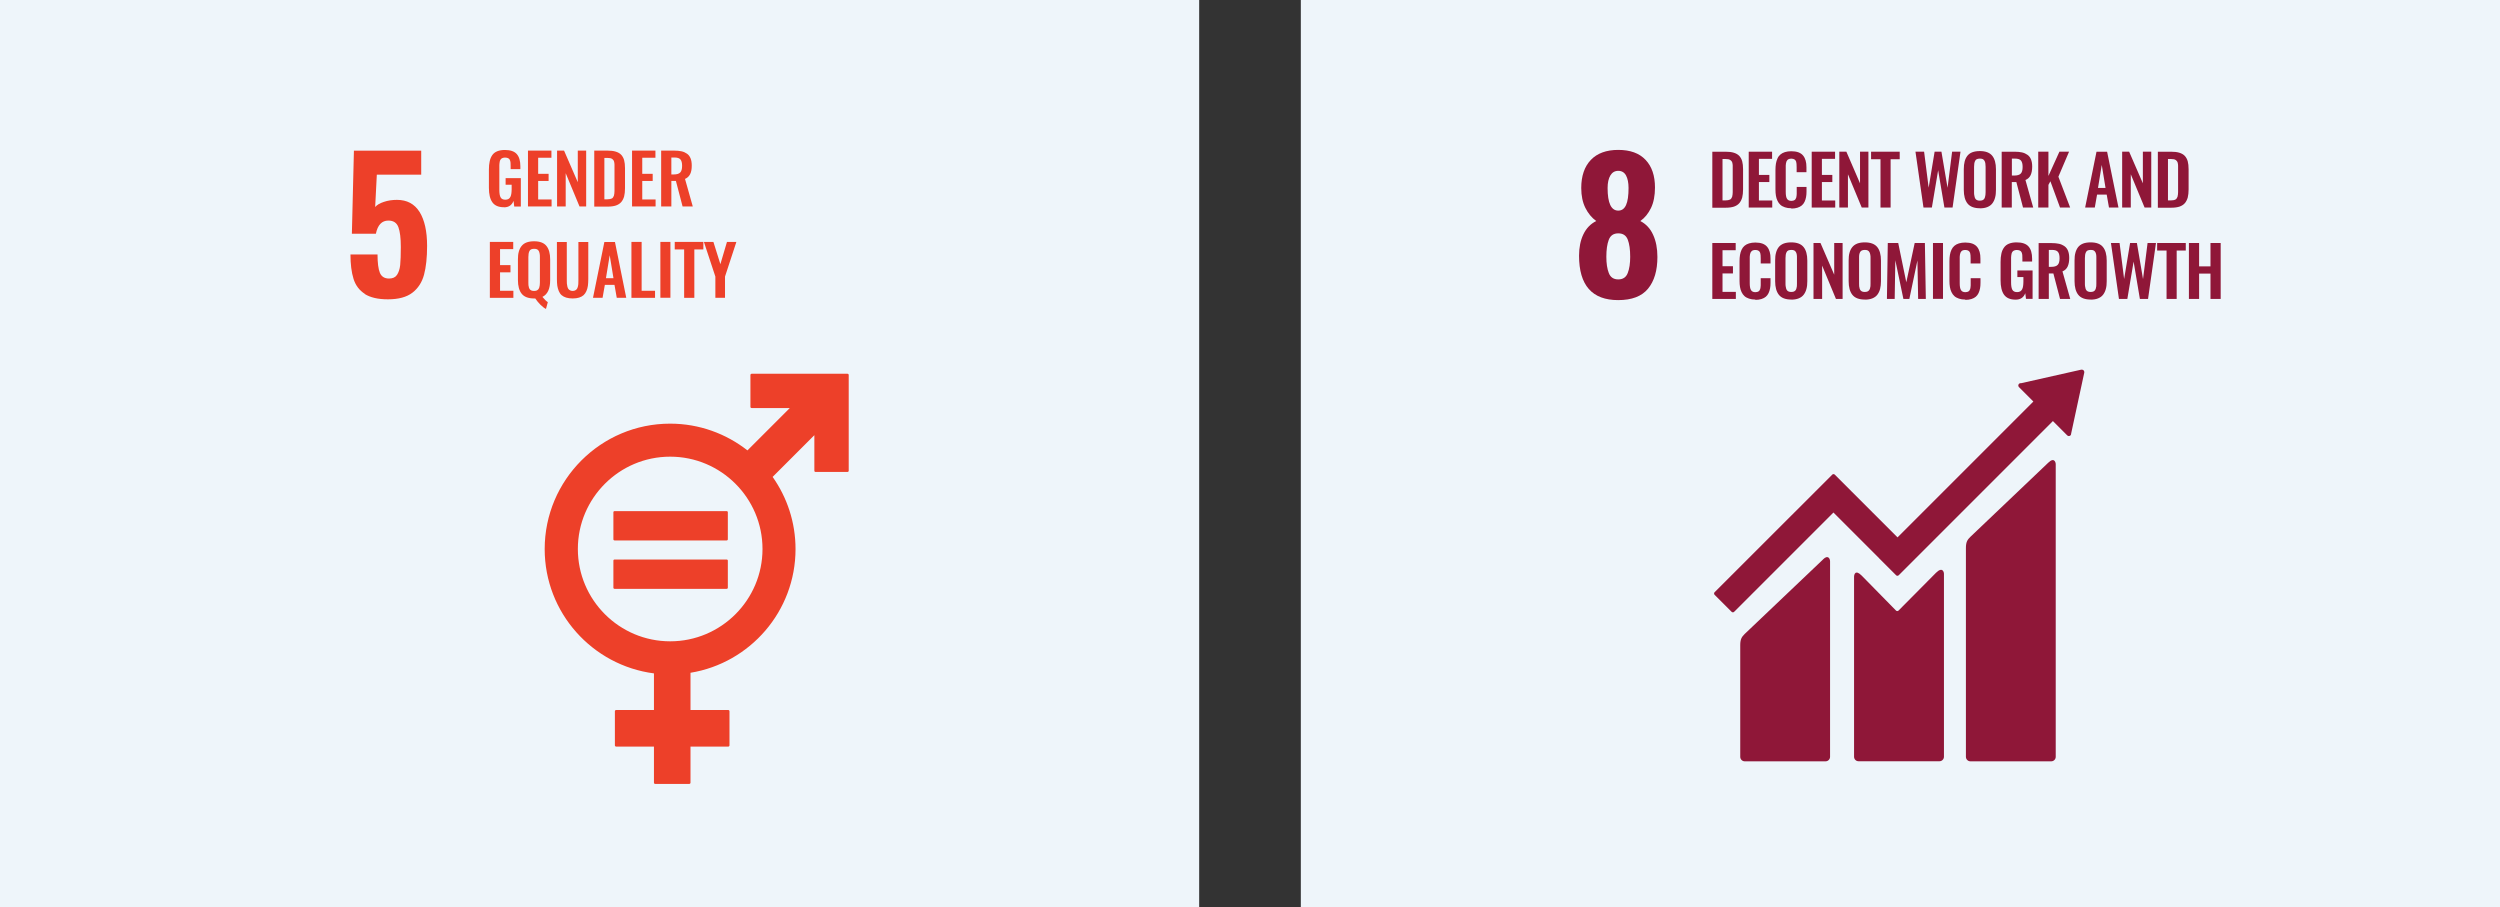 <?xml version="1.0" encoding="UTF-8"?>
<svg xmlns="http://www.w3.org/2000/svg" id="uuid-d3a0f71b-6ba6-4a10-b315-9939ddb5726a" version="1.1" viewBox="0 0 318.72 115.63">
  <rect x="0" y="0" width="318.72" height="115.63" fill="#333333" stroke="none"/>
  <defs>
    <style>
      .st0 {
        fill: #eef5fa;
      }

      .st1 {
        fill: #8f1738;
      }

      .st2 {
        fill: #ed4029;
      }
    </style>
  </defs>
  <g id="uuid-4c3cb648-c248-490f-af85-555ea7ff1498">
    <rect class="st0" x="165.84" width="152.88" height="115.63"></rect>
    <rect class="st0" width="152.88" height="115.63"></rect>
    <path class="st2" d="M46.52,37.47c-.71-.45-1.19-1.09-1.45-1.92-.26-.83-.39-1.87-.39-3.11h3.45c0,1.07.1,1.85.3,2.34.2.48.59.73,1.17.73.46,0,.8-.15,1.01-.46.21-.31.35-.73.41-1.26.05-.53.08-1.29.08-2.29,0-1.13-.1-1.98-.31-2.54-.21-.56-.63-.84-1.28-.84-.83,0-1.36.56-1.59,1.68h-3.06l.26-10.59h8.58v3.06h-5.66l-.21,4.12c.22-.26.58-.48,1.1-.65.52-.18,1.08-.26,1.68-.26,1.27,0,2.23.51,2.88,1.54.64,1.03.96,2.47.96,4.33,0,1.47-.13,2.7-.39,3.67s-.76,1.74-1.49,2.3c-.73.56-1.77.84-3.12.84-1.26,0-2.24-.23-2.95-.68"></path>
    <path class="st2" d="M64.23,26.42c-.67,0-1.16-.21-1.46-.63s-.44-1.04-.44-1.84v-2.32c0-.41.03-.76.1-1.06.06-.3.17-.56.32-.78.15-.22.36-.39.63-.5s.59-.17.98-.17c.7,0,1.21.17,1.52.52s.46.87.46,1.57v.35h-1.24v-.37c0-.16,0-.29-.01-.39,0-.1-.02-.2-.05-.3-.03-.1-.07-.18-.12-.23s-.12-.1-.21-.13c-.09-.03-.2-.05-.33-.05-.1,0-.18.01-.26.04-.08.02-.14.05-.19.09s-.1.09-.13.15c-.04.06-.06.13-.08.19-.02.06-.03.14-.04.24s-.02.18-.02.26v3.16c0,.43.05.74.16.94s.31.3.61.3c.15,0,.28-.03.39-.09s.19-.15.25-.27.1-.26.12-.41c.02-.15.04-.34.04-.56v-.58h-.77v-.84h1.94v3.62h-.84l-.09-.72c-.21.55-.62.82-1.21.82"></path>
    <polygon class="st2" points="67.31 26.32 67.31 19.2 70.3 19.2 70.3 20.11 68.61 20.11 68.61 22.16 69.94 22.16 69.94 23.07 68.61 23.07 68.61 25.43 70.32 25.43 70.32 26.32 67.31 26.32"></polygon>
    <polygon class="st2" points="71.02 26.32 71.02 19.2 71.91 19.2 73.66 23.23 73.66 19.2 74.73 19.2 74.73 26.32 73.88 26.32 72.12 22.08 72.12 26.32 71.02 26.32"></polygon>
    <path class="st2" d="M75.76,26.32v-7.12h1.66c.43,0,.79.04,1.08.13.29.09.52.22.7.41.17.19.3.42.37.69s.11.6.11,1v2.57c0,.41-.04.75-.11,1.04-.08.28-.2.52-.37.72-.17.2-.4.34-.68.44-.28.09-.63.14-1.04.14h-1.71l-.01-.02ZM77.05,25.41h.37c.13,0,.24-.01.34-.03s.18-.05.25-.08c.06-.03.12-.08.16-.16.04-.07.08-.14.1-.2.02-.06.04-.15.05-.27s.02-.22.02-.31v-3.39c0-.1-.02-.21-.04-.31-.02-.11-.05-.19-.1-.24-.04-.06-.1-.11-.16-.16s-.16-.08-.26-.1-.23-.03-.37-.03h-.36v5.29-.01Z"></path>
    <polygon class="st2" points="80.58 26.32 80.58 19.2 83.56 19.2 83.56 20.11 81.88 20.11 81.88 22.16 83.21 22.16 83.21 23.07 81.88 23.07 81.88 25.43 83.58 25.43 83.58 26.32 80.58 26.32"></polygon>
    <path class="st2" d="M84.29,26.32v-7.12h1.63c.37,0,.7.03.97.09.27.06.5.17.7.31s.35.34.45.59.15.55.15.91c0,.45-.06.81-.2,1.09s-.35.49-.66.62l.99,3.51h-1.3l-.85-3.25h-.58v3.25h-1.3 0ZM85.59,22.24h.31c.38,0,.66-.08.82-.25.16-.16.24-.44.24-.84s-.07-.65-.21-.82-.4-.25-.77-.25h-.39v2.16Z"></path>
    <polygon class="st2" points="62.45 37.97 62.45 30.84 65.43 30.84 65.43 31.76 63.75 31.76 63.75 33.8 65.08 33.8 65.08 34.72 63.75 34.72 63.75 37.07 65.45 37.07 65.45 37.97 62.45 37.97"></polygon>
    <path class="st2" d="M69.61,39.39c-.21-.1-.45-.28-.71-.54-.26-.26-.48-.53-.66-.8h-.15c-.73,0-1.26-.2-1.58-.6-.32-.4-.48-.98-.48-1.75v-2.63c0-.38.03-.71.11-.98.07-.28.19-.52.35-.72.16-.2.37-.36.64-.46.27-.1.59-.15.96-.15.73,0,1.26.2,1.57.59.32.39.48.97.48,1.73v2.63c0,1.11-.33,1.82-.99,2.14.28.34.51.56.69.67l-.24.88.01-.01ZM67.77,37.04c.09.04.2.05.32.05s.24-.02.32-.05c.09-.04.16-.09.21-.15.05-.06.1-.14.13-.24.03-.1.05-.19.06-.29.01-.1.02-.21.02-.35v-3.23c0-.17,0-.32-.03-.43-.02-.12-.05-.22-.1-.33-.05-.1-.13-.18-.22-.23-.1-.05-.23-.07-.38-.07s-.28.02-.39.07c-.1.05-.18.13-.22.23-.05.1-.08.21-.1.33-.02.11-.03.26-.03.43v3.23c0,.14,0,.25.01.35s.03.19.06.29c.03.1.07.18.12.24s.12.11.21.15"></path>
    <path class="st2" d="M73.01,38.05c-.32,0-.59-.04-.83-.11-.23-.07-.43-.18-.58-.31s-.27-.31-.36-.52c-.09-.21-.15-.44-.19-.68-.03-.25-.05-.53-.05-.85v-4.73h1.26v4.86c0,.17,0,.31.01.43s.03.24.06.37c.03.13.07.23.12.31s.13.14.22.19c.09.05.2.08.34.08s.24-.03.34-.08c.09-.05.17-.12.21-.19.05-.08.09-.18.12-.31.03-.13.05-.25.05-.37s.01-.26.01-.43v-4.86h1.26v4.73c0,.32-.02.61-.05.85-.03.24-.1.47-.19.68-.09.21-.21.38-.36.52-.15.13-.34.24-.57.31s-.51.11-.82.11"></path>
    <path class="st2" d="M75.6,37.97l1.45-7.12h1.35l1.44,7.12h-1.21l-.29-1.65h-1.23l-.29,1.65s-1.22,0-1.22,0ZM77.26,35.47h.95l-.48-2.93-.48,2.93h.01Z"></path>
    <polygon class="st2" points="80.5 37.97 80.5 30.84 81.8 30.84 81.8 37.07 83.51 37.07 83.51 37.97 80.5 37.97"></polygon>
    <rect class="st2" x="84.19" y="30.84" width="1.28" height="7.12"></rect>
    <polygon class="st2" points="87.22 37.97 87.22 31.8 86.02 31.8 86.02 30.84 89.67 30.84 89.67 31.8 88.52 31.8 88.52 37.97 87.22 37.97"></polygon>
    <polygon class="st2" points="91.2 37.97 91.2 35.26 89.74 30.84 90.95 30.84 91.84 33.68 92.68 30.84 93.88 30.84 92.43 35.26 92.43 37.97 91.2 37.97"></polygon>
    <path class="st2" d="M108.04,47.65h-12.21c-.09,0-.16.07-.16.16v4.06c0,.09.07.15.16.15h4.86l-5.4,5.4c-2.72-2.13-6.14-3.41-9.86-3.41-8.82,0-15.99,7.17-15.99,15.99,0,8.12,6.08,14.83,13.93,15.85v4.67h-4.82c-.09,0-.16.07-.16.15v4.35c0,.09.07.16.16.16h4.82v4.6c0,.09.07.16.15.16h4.35c.09,0,.16-.07.16-.16v-4.6h4.82c.09,0,.15-.07.15-.16v-4.35c0-.08-.07-.15-.15-.15h-4.82v-4.75c7.59-1.24,13.39-7.84,13.39-15.77,0-3.42-1.08-6.59-2.92-9.2l5.32-5.32v4.54c0,.09.07.15.16.15h4.06c.09,0,.16-.07.16-.15v-12.21c0-.09-.07-.16-.16-.16M85.44,81.76c-6.49,0-11.77-5.28-11.77-11.77s5.28-11.77,11.77-11.77,11.77,5.28,11.77,11.77-5.28,11.77-11.77,11.77"></path>
    <path class="st2" d="M92.63,65.16h-14.27c-.09,0-.16.06-.16.14v3.46c0,.08.07.14.16.14h14.27c.09,0,.16-.06.16-.14v-3.46c0-.08-.07-.14-.16-.14"></path>
    <path class="st2" d="M92.63,71.33h-14.27c-.09,0-.16.06-.16.14v3.46c0,.08.07.14.16.14h14.27c.09,0,.16-.06.16-.14v-3.46c0-.08-.07-.14-.16-.14"></path>
    <path class="st1" d="M201.31,32.6c0-1.04.18-1.95.55-2.72.37-.77.91-1.34,1.64-1.7-.57-.42-1.03-.97-1.38-1.67s-.53-1.54-.53-2.54c0-1.53.41-2.73,1.22-3.58s1.98-1.28,3.5-1.28,2.68.42,3.48,1.27c.8.84,1.2,2.02,1.2,3.52,0,1.04-.17,1.92-.51,2.62s-.79,1.26-1.36,1.66c.72.37,1.27.95,1.63,1.75.37.8.55,1.74.55,2.83,0,1.73-.4,3.08-1.2,4.05-.8.97-2.07,1.45-3.8,1.45-3.33,0-4.99-1.89-4.99-5.66M207.52,34.8c.21-.54.31-1.23.31-2.06,0-.92-.1-1.65-.31-2.19-.21-.54-.61-.8-1.21-.8s-1,.27-1.21.82-.31,1.27-.31,2.17c0,.83.1,1.52.31,2.06.21.55.61.82,1.21.82s1-.27,1.21-.82M207.62,23.97c0-.67-.11-1.21-.32-1.6s-.55-.59-.99-.59-.78.2-1.01.59-.35.92-.35,1.6c0,1.92.45,2.88,1.36,2.88s1.31-.96,1.31-2.88"></path>
    <path class="st1" d="M218.3,26.46v-7.12h1.66c.43,0,.79.04,1.08.13.29.09.52.22.7.41.17.19.3.42.37.69.07.27.11.6.11,1v2.57c0,.41-.04.75-.11,1.04-.08.28-.2.52-.37.72-.17.2-.4.34-.68.44-.28.09-.63.14-1.05.14h-1.71v-.02ZM219.6,25.55h.37c.13,0,.24-.01.34-.03.1-.02.18-.05.25-.08s.12-.09.17-.16c.04-.07.08-.14.1-.2.02-.06.04-.15.05-.27.01-.12.02-.22.02-.31v-3.39c0-.1-.02-.21-.04-.31-.02-.11-.05-.19-.1-.24-.04-.06-.1-.11-.17-.16-.07-.05-.15-.08-.26-.1-.1-.02-.23-.03-.37-.03h-.36v5.29l-0-.01Z"></path>
    <polygon class="st1" points="222.94 26.46 222.94 19.34 225.92 19.34 225.92 20.25 224.24 20.25 224.24 22.3 225.57 22.3 225.57 23.21 224.24 23.21 224.24 25.56 225.94 25.56 225.94 26.46 222.94 26.46"></polygon>
    <path class="st1" d="M228.37,26.55c-.31,0-.58-.04-.81-.12s-.43-.18-.58-.32c-.15-.14-.28-.31-.37-.51-.1-.2-.16-.42-.2-.65s-.06-.5-.06-.79v-2.48c0-.31.02-.58.06-.82s.11-.46.2-.66c.09-.21.22-.37.37-.5s.35-.24.58-.31.51-.11.81-.11c.35,0,.66.05.91.14.25.1.45.23.6.42.15.18.25.4.32.64s.1.53.1.86v.61h-1.25v-.61c0-.35-.02-.59-.06-.72-.07-.24-.26-.37-.55-.39h-.07c-.11,0-.2.01-.29.04-.08.03-.15.07-.2.12-.05.06-.09.12-.12.18s-.05.15-.07.25-.03.19-.03.28v3.35c0,.42.05.72.16.89.11.18.29.27.56.27.09,0,.17-.01.24-.03s.13-.05.18-.08c.05-.03.09-.08.12-.14s.06-.12.08-.17.03-.13.04-.22.01-.17.02-.24v-.9h1.25v.58c0,.27-.02.51-.06.72s-.1.41-.19.6-.21.34-.35.46c-.14.12-.33.22-.55.29-.22.07-.48.11-.78.11"></path>
    <polygon class="st1" points="230.97 26.46 230.97 19.34 233.95 19.34 233.95 20.25 232.27 20.25 232.27 22.3 233.6 22.3 233.6 23.21 232.27 23.21 232.27 25.56 233.97 25.56 233.97 26.46 230.97 26.46"></polygon>
    <polygon class="st1" points="234.49 26.46 234.49 19.34 235.39 19.34 237.13 23.37 237.13 19.34 238.2 19.34 238.2 26.46 237.35 26.46 235.59 22.22 235.59 26.46 234.49 26.46"></polygon>
    <polygon class="st1" points="239.74 26.46 239.74 20.3 238.54 20.3 238.54 19.34 242.19 19.34 242.19 20.3 241.03 20.3 241.03 26.46 239.74 26.46"></polygon>
    <polygon class="st1" points="245.22 26.46 244.2 19.34 245.3 19.34 245.88 23.93 246.64 19.34 247.51 19.34 248.29 23.94 248.87 19.34 249.94 19.34 248.93 26.46 247.89 26.46 247.09 21.7 246.29 26.46 245.22 26.46"></polygon>
    <path class="st1" d="M252.42,26.55c-.73,0-1.26-.2-1.58-.6s-.48-.98-.48-1.75v-2.63c0-.38.04-.71.11-.98.07-.28.19-.52.34-.72.16-.2.37-.36.64-.46.27-.1.59-.15.96-.15.73,0,1.25.2,1.57.59s.48.97.48,1.73v2.63c0,.37-.03.7-.11.98-.07.28-.19.53-.35.74s-.37.36-.64.47c-.27.11-.59.16-.96.16M252.09,25.53c.09.04.2.05.32.05s.23-.02.32-.05c.09-.04.16-.09.21-.15s.09-.14.12-.24.05-.19.06-.29.02-.21.02-.35v-3.23c0-.17-.01-.32-.03-.43-.02-.12-.05-.22-.1-.32s-.13-.18-.22-.23c-.1-.05-.23-.07-.38-.07s-.28.03-.39.07c-.1.05-.18.13-.22.23-.05.1-.08.21-.1.32s-.03.26-.03.43v3.23c0,.14,0,.25.02.35.01.1.03.19.06.29s.07.18.12.24.12.11.21.15"></path>
    <path class="st1" d="M255.19,26.46v-7.12h1.63c.37,0,.7.03.96.09.27.06.5.17.7.31s.35.34.45.59.15.55.15.91c0,.45-.07.81-.2,1.09s-.35.49-.66.62l.99,3.51h-1.3l-.85-3.25h-.58v3.25h-1.3.01ZM256.49,22.38h.31c.38,0,.66-.08.82-.25.16-.16.24-.44.24-.84s-.07-.65-.21-.82c-.14-.17-.4-.25-.77-.25h-.39v2.16Z"></path>
    <polygon class="st1" points="259.85 26.46 259.85 19.34 261.15 19.34 261.15 22.43 262.55 19.34 263.78 19.34 262.42 22.53 263.92 26.46 262.63 26.46 261.4 23.11 261.15 23.57 261.15 26.46 259.85 26.46"></polygon>
    <path class="st1" d="M265.83,26.46l1.45-7.12h1.35l1.45,7.12h-1.21l-.29-1.65h-1.23l-.29,1.65h-1.23ZM267.48,23.96h.95l-.48-2.93-.48,2.93h.01Z"></path>
    <polygon class="st1" points="270.55 26.46 270.55 19.34 271.44 19.34 273.19 23.37 273.19 19.34 274.26 19.34 274.26 26.46 273.41 26.46 271.65 22.22 271.65 26.46 270.55 26.46"></polygon>
    <path class="st1" d="M275.1,26.46v-7.12h1.66c.43,0,.79.04,1.08.13.29.09.52.22.7.41.17.19.3.42.37.69s.11.6.11,1v2.57c0,.41-.04.75-.11,1.04-.08.28-.2.52-.37.72-.17.2-.4.34-.68.44-.28.09-.63.14-1.05.14h-1.71l-0-.02ZM276.39,25.55h.37c.13,0,.24-.01.34-.03s.18-.05.24-.08c.07-.03.12-.09.17-.16.04-.07.08-.14.1-.2.02-.06.04-.15.05-.27.01-.12.02-.22.02-.31v-3.39c0-.1-.02-.21-.04-.31-.02-.11-.05-.19-.1-.24-.04-.06-.1-.11-.16-.16-.07-.05-.16-.08-.26-.1s-.23-.03-.37-.03h-.36v5.29l0-.01Z"></path>
    <polygon class="st1" points="218.3 38.11 218.3 30.98 221.28 30.98 221.28 31.9 219.6 31.9 219.6 33.94 220.93 33.94 220.93 34.86 219.6 34.86 219.6 37.21 221.3 37.21 221.3 38.11 218.3 38.11"></polygon>
    <path class="st1" d="M223.79,38.19c-.31,0-.58-.04-.81-.12-.23-.08-.43-.18-.58-.32-.15-.14-.28-.31-.37-.51-.1-.2-.16-.42-.2-.65-.04-.23-.06-.5-.06-.79v-2.48c0-.31.02-.58.06-.82.04-.24.11-.46.2-.66s.22-.37.37-.5.35-.24.58-.31.51-.11.81-.11c.35,0,.66.05.91.14.25.1.45.23.6.42.15.18.25.4.32.64.07.24.1.53.1.86v.61h-1.25v-.61c0-.35-.02-.59-.06-.72-.07-.24-.26-.37-.55-.39h-.07c-.11,0-.2.01-.29.04-.08.02-.15.07-.2.12-.05.06-.1.12-.13.18s-.05.15-.07.25-.03.19-.03.28v3.35c0,.42.05.72.16.89.11.18.29.27.56.27.09,0,.17-.01.24-.03s.13-.05.18-.08c.05-.03.09-.08.12-.14.03-.06.06-.12.08-.17s.03-.13.04-.22.01-.17.02-.24v-.9h1.25v.58c0,.27-.02.51-.06.72-.04.21-.1.41-.19.6s-.21.34-.35.46-.33.22-.55.29-.48.11-.78.11"></path>
    <path class="st1" d="M228.37,38.19c-.73,0-1.26-.2-1.58-.6-.32-.4-.48-.98-.48-1.75v-2.63c0-.38.03-.71.11-.98.07-.28.19-.52.34-.72.16-.2.37-.35.64-.46.27-.1.59-.15.96-.15.73,0,1.25.2,1.57.59s.48.97.48,1.73v2.63c0,.37-.03.7-.11.98-.07.28-.19.53-.35.74-.16.21-.37.36-.64.47s-.59.16-.96.16M228.05,37.17c.09.04.2.05.32.05s.23-.02.32-.05c.09-.04.16-.09.21-.15s.09-.14.12-.24.05-.19.06-.29c.01-.1.01-.21.01-.35v-3.23c0-.17,0-.32-.02-.43-.02-.12-.05-.22-.1-.32s-.13-.18-.22-.23c-.1-.05-.23-.07-.38-.07s-.28.03-.39.07c-.1.05-.18.13-.22.23-.05.1-.08.21-.1.32s-.03.26-.03.43v3.23c0,.14,0,.25.02.35.01.1.03.19.06.29.03.1.07.18.12.24.05.06.12.11.21.15"></path>
    <polygon class="st1" points="231.2 38.11 231.2 30.98 232.09 30.98 233.84 35.02 233.84 30.98 234.91 30.98 234.91 38.11 234.06 38.11 232.3 33.86 232.3 38.11 231.2 38.11"></polygon>
    <path class="st1" d="M237.74,38.19c-.73,0-1.26-.2-1.58-.6-.32-.4-.48-.98-.48-1.75v-2.63c0-.38.03-.71.11-.98.07-.28.19-.52.35-.72.16-.2.37-.35.64-.46.27-.1.59-.15.96-.15.73,0,1.26.2,1.58.59s.48.97.48,1.73v2.63c0,.37-.04.7-.11.98s-.19.53-.35.74c-.16.21-.37.36-.64.47s-.59.16-.96.16M237.42,37.17c.09.04.2.05.32.05s.24-.02.32-.05c.09-.04.16-.09.21-.15s.1-.14.13-.24c.03-.1.05-.19.06-.29.01-.1.01-.21.01-.35v-3.23c0-.17,0-.32-.03-.43-.02-.12-.05-.22-.1-.32s-.13-.18-.22-.23c-.1-.05-.23-.07-.38-.07s-.28.03-.38.07c-.1.05-.18.13-.23.23s-.08.21-.1.32-.02.26-.02.43v3.23c0,.14,0,.25.01.35s.03.19.06.29c.03.1.07.18.12.24.05.06.12.11.21.15"></path>
    <polygon class="st1" points="240.56 38.11 240.67 30.98 242 30.98 243.03 35.99 244.1 30.98 245.4 30.98 245.52 38.11 244.54 38.11 244.45 33.2 243.42 38.11 242.66 38.11 241.63 33.18 241.55 38.11 240.56 38.11"></polygon>
    <rect class="st1" x="246.43" y="30.98" width="1.28" height="7.12"></rect>
    <path class="st1" d="M250.55,38.19c-.31,0-.58-.04-.81-.12-.23-.08-.43-.18-.58-.32-.15-.14-.28-.31-.37-.51-.1-.2-.16-.42-.2-.65-.04-.23-.06-.5-.06-.79v-2.48c0-.31.02-.58.06-.82.04-.24.11-.46.2-.66s.22-.37.37-.5.35-.24.58-.31.51-.11.81-.11c.35,0,.66.05.91.14.25.1.45.23.6.42.15.18.25.4.32.64.07.24.1.53.1.86v.61h-1.25v-.61c0-.35-.02-.59-.06-.72-.07-.24-.26-.37-.55-.39h-.07c-.11,0-.2.01-.29.04-.08.02-.15.07-.2.12-.05.06-.09.12-.12.18s-.05.15-.07.25-.03.19-.03.28v3.35c0,.42.05.72.16.89.11.18.29.27.56.27.09,0,.17-.01.24-.03s.13-.05.18-.08c.05-.03.09-.08.12-.14.03-.06.06-.12.08-.17s.03-.13.04-.22.01-.17.02-.24v-.9h1.25v.58c0,.27-.02.51-.06.72-.04.21-.1.41-.19.6s-.21.34-.35.46-.33.22-.55.29-.48.11-.78.11"></path>
    <path class="st1" d="M256.95,38.2c-.67,0-1.16-.21-1.46-.63-.3-.42-.44-1.04-.44-1.84v-2.32c0-.41.03-.76.1-1.06.06-.3.17-.56.33-.78.15-.22.36-.39.63-.5.27-.11.59-.17.98-.17.7,0,1.21.17,1.52.52s.46.87.46,1.57v.35h-1.24v-.37c0-.16,0-.29-.01-.39,0-.1-.02-.2-.05-.3s-.07-.18-.12-.23-.12-.1-.21-.13c-.09-.03-.2-.05-.33-.05-.1,0-.18.01-.26.04-.07.02-.14.05-.19.09-.05.04-.1.09-.13.15-.04.06-.06.13-.08.19-.02.06-.03.14-.04.24-.01.1-.02.18-.02.26v3.16c0,.43.05.74.16.94.11.2.31.3.61.3.15,0,.28-.03.39-.09.1-.06.19-.15.25-.27s.1-.26.12-.41.04-.34.04-.56v-.59h-.77v-.84h1.94v3.62h-.84l-.09-.72c-.21.55-.62.82-1.21.82"></path>
    <path class="st1" d="M259.9,38.11v-7.12h1.64c.37,0,.7.03.96.09.27.06.5.17.7.31s.35.34.45.59c.1.25.15.55.15.91,0,.45-.07.81-.2,1.09s-.35.49-.66.62l.99,3.51h-1.3l-.85-3.25h-.58v3.25h-1.3ZM261.2,34.02h.31c.38,0,.66-.08.82-.25.16-.16.24-.44.24-.84s-.07-.65-.21-.82c-.14-.17-.4-.25-.77-.25h-.39v2.16Z"></path>
    <path class="st1" d="M266.54,38.19c-.73,0-1.26-.2-1.58-.6-.32-.4-.48-.98-.48-1.75v-2.63c0-.38.03-.71.11-.98.07-.28.19-.52.34-.72.16-.2.37-.35.64-.46.27-.1.59-.15.96-.15.73,0,1.26.2,1.57.59.32.39.48.97.48,1.73v2.63c0,.37-.03.7-.11.98-.07.28-.19.53-.35.74-.16.21-.37.36-.64.47-.27.11-.59.16-.96.16M266.22,37.17c.09.04.2.05.32.05s.23-.02.32-.05c.09-.04.16-.09.21-.15s.09-.14.12-.24.05-.19.06-.29c.01-.1.01-.21.01-.35v-3.23c0-.17,0-.32-.02-.43-.02-.12-.05-.22-.1-.32-.05-.1-.13-.18-.22-.23-.1-.05-.23-.07-.38-.07s-.28.03-.39.07c-.1.05-.18.13-.22.23-.05.1-.08.21-.1.32-.02.11-.03.26-.03.43v3.23c0,.14,0,.25.02.35.01.1.03.19.06.29.03.1.07.18.12.24s.12.11.21.15"></path>
    <polygon class="st1" points="270.14 38.11 269.12 30.98 270.22 30.98 270.8 35.57 271.56 30.98 272.43 30.98 273.21 35.58 273.79 30.98 274.86 30.98 273.85 38.11 272.81 38.11 272.01 33.35 271.21 38.11 270.14 38.11"></polygon>
    <polygon class="st1" points="276.21 38.11 276.21 31.94 275.01 31.94 275.01 30.98 278.66 30.98 278.66 31.94 277.5 31.94 277.5 38.11 276.21 38.11"></polygon>
    <polygon class="st1" points="279.06 38.11 279.06 30.98 280.36 30.98 280.36 33.96 281.81 33.96 281.81 30.98 283.11 30.98 283.11 38.11 281.81 38.11 281.81 34.88 280.36 34.88 280.36 38.11 279.06 38.11"></polygon>
    <path class="st1" d="M261.18,58.94l-9.98,9.5c-.38.37-.57.65-.57,1.43v26.62c0,.31.26.57.57.57h10.31c.31,0,.57-.26.57-.57v-37.3c0-.32-.25-.89-.9-.24"></path>
    <path class="st1" d="M232.42,71.32l-9.99,9.5c-.37.37-.57.65-.57,1.42v14.25c0,.31.26.57.57.57h10.31c.31,0,.57-.26.57-.57v-24.93c0-.32-.25-.89-.9-.24"></path>
    <path class="st1" d="M265.72,47.43c0-.07-.02-.16-.09-.22-.05-.05-.12-.07-.18-.08h-.13l-7.64,1.72h-.14c-.05.02-.11.05-.15.09-.11.11-.11.3,0,.41l.09.09,1.75,1.75-17.32,17.32-8-8c-.09-.09-.23-.09-.32,0l-2.17,2.17h0l-12.83,12.82c-.09.09-.09.24,0,.33l2.17,2.17c.09.09.24.09.32,0l12.66-12.66,5.8,5.8s.01.02.02.03l2.17,2.17c.09.09.24.09.33,0l19.66-19.66,1.83,1.83c.11.11.3.11.41,0,.05-.05.08-.12.08-.19v-.02l1.68-7.8v-.08l0.0.01Z"></path>
    <path class="st1" d="M246.86,72.98l-4.83,4.87c-.09.08-.23.07-.31-.01l-4.38-4.46c-.8-.8-.97-.15-.97.16v22.94c0,.31.25.57.57.57h10.32c.31,0,.57-.26.57-.57v-23.32c0-.31-.25-.89-.96-.18"></path>
  </g>
</svg>
